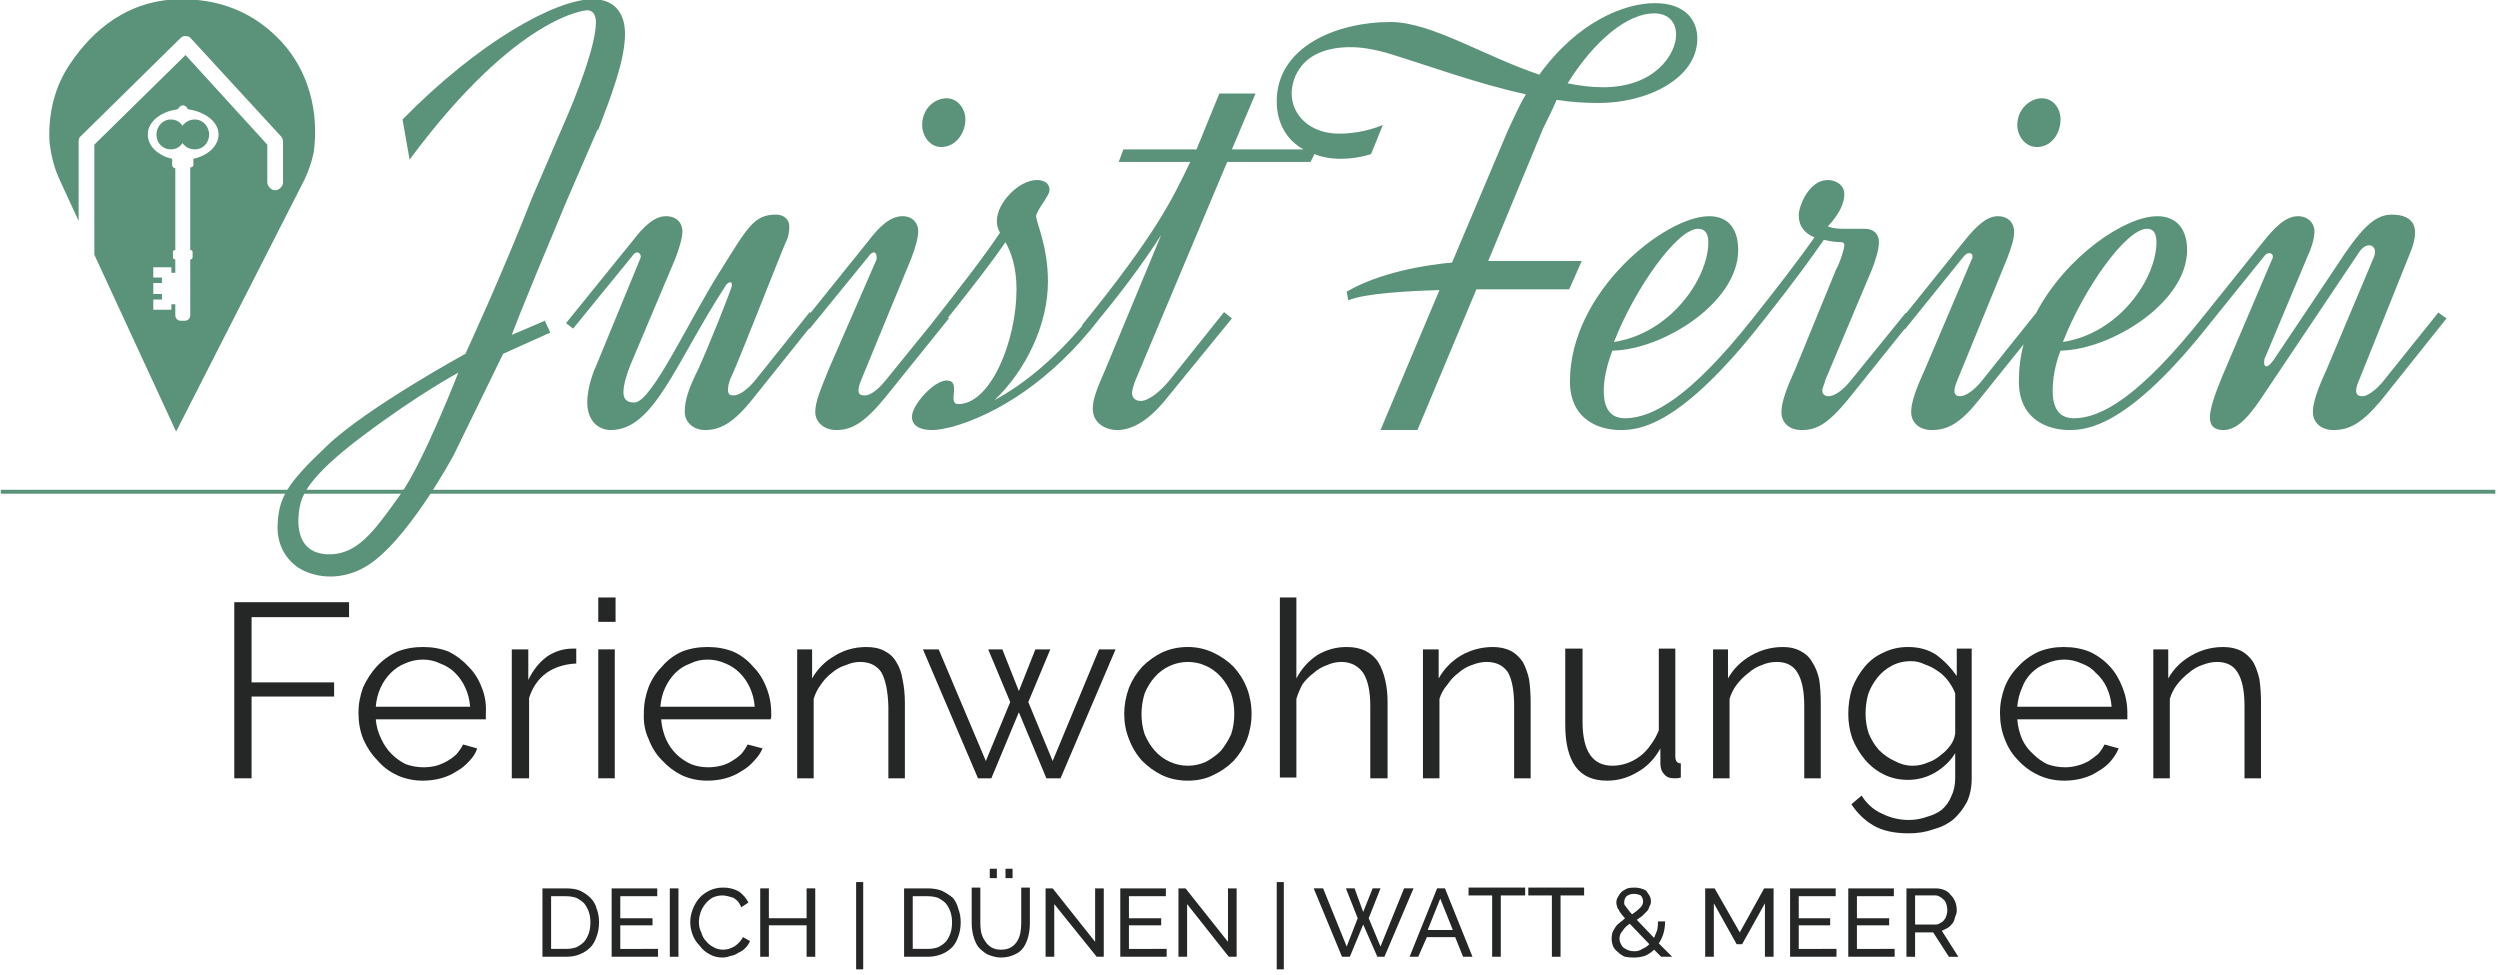<svg version="1.2" xmlns="http://www.w3.org/2000/svg" viewBox="0 0 318 124" width="318" height="124">
	<title>logo-new1-svg</title>
	<style>
		.s0 { fill: #5a927a } 
		.s1 { fill: #252626 } 
	</style>
	<path id="Layer" class="s0" d="m0.1 62.3h317.3v0.5h-317.3z"/>
	<g id="Layer">
		<path id="Layer" fill-rule="evenodd" class="s1" d="m69 121.7v-8.7h3q1.1 0 1.8 0.3 0.8 0.4 1.3 0.9 0.6 0.6 0.8 1.4 0.3 0.8 0.3 1.7 0 1-0.3 1.8-0.3 0.9-0.8 1.4-0.6 0.6-1.4 0.9-0.7 0.3-1.7 0.3h-3zm6.1-4.4q0-0.7-0.2-1.3-0.2-0.6-0.6-1.1-0.4-0.4-1-0.7-0.6-0.2-1.3-0.2h-1.9v6.7h1.9q0.7 0 1.3-0.2 0.6-0.3 1-0.7 0.4-0.5 0.6-1.1 0.2-0.6 0.2-1.4z"/>
		<path id="Layer" class="s1" d="m83.7 120.7v1h-5.9v-8.7h5.8v1h-4.7v2.8h4.1v0.9h-4.1v3z"/>
		<path id="Layer" class="s1" d="m85.2 121.7v-8.7h1.1v8.7z"/>
		<path id="Layer" class="s1" d="m87.8 117.3q0-0.8 0.3-1.6 0.3-0.8 0.8-1.4 0.5-0.6 1.3-1 0.8-0.4 1.8-0.4 1.1 0 2 0.5 0.8 0.6 1.2 1.4l-0.9 0.6q-0.2-0.4-0.4-0.7-0.3-0.3-0.6-0.5-0.4-0.1-0.7-0.2-0.4-0.1-0.7-0.1-0.7 0-1.3 0.3-0.5 0.3-0.9 0.8-0.4 0.5-0.6 1.1-0.2 0.6-0.2 1.2 0 0.7 0.3 1.3 0.2 0.7 0.6 1.1 0.4 0.5 1 0.8 0.5 0.3 1.2 0.3 0.3 0 0.7-0.1 0.3-0.1 0.7-0.3 0.3-0.2 0.6-0.5 0.3-0.3 0.5-0.7l0.9 0.5q-0.2 0.5-0.6 0.9-0.4 0.4-0.9 0.6-0.4 0.3-1 0.4-0.5 0.2-1 0.2-0.9 0-1.6-0.4-0.8-0.4-1.3-1.1-0.6-0.6-0.9-1.4-0.3-0.8-0.3-1.6z"/>
		<path id="Layer" class="s1" d="m103.7 113v8.7h-1.1v-4h-4.8v4h-1.1v-8.7h1.1v3.8h4.8v-3.8z"/>
		<path id="Layer" class="s1" d="m108.9 123.3v-11.1h0.9v11.1z"/>
		<path id="Layer" fill-rule="evenodd" class="s1" d="m115 121.7v-8.7h3q1 0 1.8 0.3 0.8 0.4 1.4 0.9 0.5 0.6 0.7 1.4 0.3 0.8 0.3 1.7 0 1-0.3 1.8-0.3 0.9-0.8 1.4-0.6 0.6-1.4 0.9-0.8 0.3-1.7 0.3h-3zm6.1-4.4q0-0.7-0.2-1.3-0.2-0.6-0.6-1.1-0.4-0.4-1-0.7-0.6-0.2-1.3-0.2h-1.9v6.7h1.9q0.7 0 1.3-0.2 0.6-0.3 1-0.7 0.4-0.5 0.6-1.1 0.2-0.6 0.2-1.4z"/>
		<path id="Layer" class="s1" d="m127.3 120.8q0.8 0 1.3-0.3 0.5-0.3 0.8-0.8 0.3-0.5 0.4-1.1 0.1-0.6 0.1-1.2v-4.5h1.1v4.5q0 0.9-0.2 1.7-0.2 0.8-0.6 1.4-0.4 0.6-1.1 0.9-0.8 0.4-1.8 0.4c-0.6 0-1.2-0.2-1.7-0.4q-0.7-0.4-1.2-1-0.4-0.6-0.6-1.4-0.2-0.8-0.2-1.6v-4.5h1.1v4.5q0 0.6 0.1 1.2 0.2 0.7 0.5 1.1 0.3 0.5 0.8 0.8 0.5 0.3 1.2 0.3zm-1.4-9.1v-1.2h0.9v1.2zm2 0v-1.2h0.9v1.2z"/>
		<path id="Layer" class="s1" d="m134.1 115v6.7h-1.1v-8.7h0.9l5.4 6.8v-6.8h1.1v8.7h-0.9l-5.4-6.7z"/>
		<path id="Layer" class="s1" d="m148.4 120.7v1h-5.9v-8.7h5.8v1h-4.7v2.8h4.1v0.9h-4.1v3z"/>
		<path id="Layer" class="s1" d="m151 115v6.7h-1.1v-8.7h0.9l5.4 6.8v-6.8h1.1v8.7h-1l-5.3-6.7z"/>
		<path id="Layer" class="s1" d="m162.4 123.3v-11.1h0.9v11.1z"/>
		<path id="Layer" class="s1" d="m171.2 113h1.1l1.1 3 1.2-3h1l-1.5 3.8 1.5 3.6 3-7.4h1.2l-3.7 8.7h-0.9l-1.8-4.1-1.7 4.1h-1l-3.6-8.7h1.2l3 7.4 1.4-3.6-1.5-3.8z"/>
		<path id="Layer" fill-rule="evenodd" class="s1" d="m182.8 113h1l3.5 8.7h-1.2l-1-2.5h-3.6l-1.1 2.5h-1.1zm2 5.3l-1.6-4-1.6 4z"/>
		<path id="Layer" class="s1" d="m193.9 113.9h-3v7.8h-1.1v-7.8h-3v-1h7.2v1z"/>
		<path id="Layer" class="s1" d="m201.5 113.9h-3v7.8h-1.1v-7.8h-3v-1h7.1v1z"/>
		<path id="Layer" fill-rule="evenodd" class="s1" d="m211.3 121.7l-0.9-0.9q-0.5 0.5-1.2 0.8-0.7 0.2-1.4 0.2-0.6 0-1.1-0.1-0.5-0.2-0.9-0.6-0.4-0.3-0.6-0.7-0.2-0.5-0.2-1 0-0.4 0.1-0.8 0.2-0.4 0.4-0.7 0.2-0.3 0.6-0.6 0.3-0.2 0.6-0.5-0.3-0.3-0.5-0.6-0.2-0.2-0.3-0.5-0.2-0.2-0.2-0.4-0.1-0.2-0.1-0.5 0-0.4 0.2-0.7 0.2-0.4 0.5-0.7 0.3-0.2 0.7-0.4 0.4-0.1 0.9-0.1 0.4 0 0.8 0.1 0.4 0.1 0.7 0.3 0.2 0.3 0.4 0.6 0.2 0.3 0.2 0.8 0 0.3-0.2 0.6-0.1 0.4-0.3 0.6-0.3 0.3-0.6 0.6-0.3 0.2-0.7 0.5l2.2 2.3q0.2-0.5 0.4-1 0.1-0.5 0.1-1.1h0.9q0 0.8-0.2 1.5-0.2 0.7-0.6 1.3l1.7 1.7c0 0-1.4 0-1.4 0zm-3.4-0.7q0.6 0 1-0.3 0.5-0.2 0.9-0.6l-2.5-2.6q-0.6 0.4-0.9 0.9-0.4 0.4-0.4 1 0 0.4 0.2 0.7 0.1 0.3 0.4 0.5 0.3 0.2 0.6 0.3 0.3 0.1 0.7 0.1zm-1.3-6.2q0 0.1 0 0.2 0.1 0.2 0.2 0.3 0.1 0.2 0.3 0.4 0.2 0.3 0.5 0.6 0.6-0.4 1-0.8 0.4-0.4 0.4-0.8 0-0.5-0.3-0.8-0.4-0.2-0.9-0.2-0.5 0-0.9 0.3-0.3 0.3-0.3 0.8z"/>
		<path id="Layer" class="s1" d="m224.5 121.7v-6.8l-2.9 5.2h-0.7l-2.9-5.2v6.8h-1.1v-8.7h1.2l3.2 5.6 3.1-5.6h1.2v8.7z"/>
		<path id="Layer" class="s1" d="m233.6 120.7v1h-5.9v-8.7h5.8v1h-4.7v2.8h4v0.9h-4v3z"/>
		<path id="Layer" class="s1" d="m241 120.7v1h-5.9v-8.7h5.8v1h-4.7v2.8h4.1v0.9h-4.1v3z"/>
		<path id="Layer" fill-rule="evenodd" class="s1" d="m242.5 121.7v-8.7h3.7q0.6 0 1.1 0.2 0.5 0.2 0.8 0.6 0.4 0.4 0.6 0.9 0.2 0.5 0.2 1.1 0 0.4-0.2 0.8-0.1 0.5-0.3 0.8-0.3 0.4-0.6 0.6-0.4 0.2-0.8 0.4l2.1 3.3h-1.2l-2-3.1h-2.3v3.1zm1.1-4.1zm2.6 0q0.4 0 0.6-0.2 0.3-0.1 0.5-0.4 0.2-0.2 0.3-0.6 0.1-0.3 0.1-0.6 0-0.4-0.1-0.7-0.1-0.4-0.3-0.6-0.3-0.3-0.5-0.4-0.3-0.2-0.6-0.2h-2.6v3.7z"/>
	</g>
	<g id="Layer">
		<path id="Layer" class="s1" d="m29.8 99v-22.4h14.6v1.9h-12.4v8.3h10.5v1.8h-10.5v10.4z"/>
		<path id="Layer" fill-rule="evenodd" class="s1" d="m53.8 99.3q-1.8 0-3.3-0.7-1.5-0.7-2.5-1.9-1.1-1.1-1.8-2.7-0.6-1.5-0.6-3.3c0-1.2 0.2-2.2 0.6-3.3q0.7-1.5 1.7-2.6 1.1-1.2 2.6-1.9 1.5-0.6 3.3-0.6 1.8 0 3.3 0.6 1.4 0.7 2.5 1.9 1.1 1.1 1.7 2.7 0.6 1.5 0.5 3.2v0.5q0 0.2 0 0.3h-14q0.1 1.3 0.7 2.5 0.5 1.1 1.3 1.9 0.8 0.8 1.8 1.3 1.1 0.4 2.3 0.4 0.8 0 1.6-0.2 0.7-0.2 1.4-0.6 0.7-0.4 1.2-0.9 0.5-0.6 0.8-1.2l1.8 0.5q-0.3 0.9-1 1.6-0.7 0.8-1.6 1.3-0.9 0.6-2 0.9-1.1 0.3-2.3 0.3zm6-9.4q-0.1-1.3-0.6-2.4-0.5-1.1-1.3-1.9-0.8-0.8-1.9-1.2-1-0.5-2.2-0.5-1.2 0-2.3 0.5-1 0.4-1.8 1.2-0.8 0.8-1.3 1.9-0.5 1.1-0.6 2.4z"/>
		<path id="Layer" class="s1" d="m73.3 84.4q-2.2 0.1-3.8 1.2-1.6 1.2-2.2 3.2v10.2h-2.2v-16.4h2.1v3.9q0.9-1.9 2.4-3 1.5-1 3.3-1 0.2 0 0.4 0z"/>
		<path id="Layer" class="s1" d="m76.1 79.1v-3.1h2.2v3.1zm0 19.9v-16.4h2.1v16.4z"/>
		<path id="Layer" fill-rule="evenodd" class="s1" d="m90 99.3q-1.8 0-3.3-0.7-1.4-0.7-2.5-1.9-1.1-1.1-1.7-2.7-0.7-1.5-0.6-3.3c0-1.2 0.2-2.2 0.6-3.3q0.6-1.5 1.7-2.6 1-1.2 2.5-1.9 1.5-0.6 3.3-0.6 1.8 0 3.3 0.6 1.5 0.7 2.5 1.9 1.1 1.1 1.7 2.7 0.6 1.5 0.6 3.2v0.5q0 0.2-0.1 0.3h-13.9q0.1 1.3 0.6 2.5 0.5 1.1 1.3 1.9 0.8 0.8 1.9 1.3 1 0.4 2.2 0.4 0.8 0 1.6-0.2 0.8-0.2 1.4-0.6 0.7-0.4 1.2-0.9 0.5-0.6 0.8-1.2l1.9 0.5q-0.4 0.9-1.1 1.6-0.7 0.8-1.6 1.3-0.9 0.6-2 0.9-1.1 0.3-2.3 0.3zm6-9.4q-0.1-1.3-0.6-2.4-0.5-1.1-1.3-1.9-0.8-0.8-1.8-1.2-1.1-0.5-2.3-0.5-1.2 0-2.2 0.5-1.1 0.4-1.9 1.2-0.8 0.8-1.3 1.9-0.5 1.1-0.6 2.4z"/>
		<path id="Layer" class="s1" d="m115.1 99h-2.1v-9.2q-0.1-2.9-0.9-4.3-0.9-1.3-2.7-1.3-0.9 0-1.8 0.4-1 0.3-1.8 1-0.8 0.6-1.4 1.5-0.6 0.8-0.9 1.8v10.1h-2.1v-16.4h1.9v3.7q1-1.8 2.9-2.9 1.8-1.1 4-1.1 1.4 0 2.3 0.5 1 0.5 1.5 1.4 0.6 0.9 0.8 2.2 0.3 1.4 0.3 3v9.6z"/>
		<path id="Layer" class="s1" d="m139.8 82.6h2.1l-7 16.4h-1.8l-3.5-8.4-3.5 8.4h-1.7l-7-16.4h2l6 14.2 3.1-7.5-2.8-6.7h1.8l2.1 5.3 2.1-5.3h1.9l-2.8 6.7 3.1 7.5z"/>
		<path id="Layer" fill-rule="evenodd" class="s1" d="m151.1 99.3q-1.8 0-3.3-0.7-1.4-0.7-2.5-1.8-1.1-1.2-1.7-2.8-0.6-1.5-0.6-3.2c0-1.1 0.2-2.2 0.6-3.3q0.6-1.5 1.7-2.7 1.1-1.1 2.5-1.8 1.5-0.7 3.3-0.7 1.7 0 3.2 0.7 1.5 0.7 2.6 1.8 1.1 1.2 1.7 2.7 0.6 1.6 0.6 3.3 0 1.7-0.6 3.3-0.6 1.5-1.7 2.7-1.1 1.1-2.6 1.8-1.4 0.7-3.2 0.7zm-5.9-8.5q0 1.4 0.4 2.6 0.5 1.2 1.3 2.1 0.8 0.9 1.9 1.4 1.1 0.5 2.3 0.5 1.2 0 2.3-0.5 1.1-0.6 1.9-1.4 0.8-1 1.3-2.1 0.4-1.2 0.4-2.6 0-1.4-0.4-2.6-0.5-1.2-1.3-2.1-0.8-0.9-1.9-1.4-1.1-0.5-2.3-0.5-1.2 0-2.3 0.5-1.1 0.5-1.9 1.4-0.8 0.9-1.3 2.1-0.4 1.3-0.4 2.6z"/>
		<path id="Layer" class="s1" d="m176.5 99h-2.2v-9.2q0-2.8-0.9-4.2-1-1.4-2.8-1.4-0.9 0-1.8 0.4-0.9 0.3-1.7 1-0.8 0.6-1.4 1.4-0.5 0.9-0.8 1.9v10h-2.1v-22.9h2.1v10.3q1-1.9 2.7-3 1.7-1 3.7-1 1.4 0 2.4 0.5 1 0.5 1.6 1.4 0.6 1 0.9 2.3 0.3 1.3 0.3 2.8v9.6z"/>
		<path id="Layer" class="s1" d="m194.8 99h-2.2v-9.2q0-2.9-0.8-4.3-0.9-1.3-2.7-1.3-0.9 0-1.9 0.4-0.9 0.3-1.7 1-0.8 0.6-1.4 1.5-0.7 0.8-1 1.8v10.1h-2.1v-16.4h2v3.7q1-1.8 2.8-2.9 1.9-1.1 4.1-1.1 1.3 0 2.3 0.5 0.9 0.5 1.5 1.4 0.5 0.9 0.8 2.2 0.2 1.4 0.2 3v9.6z"/>
		<path id="Layer" class="s1" d="m204.4 99.3q-2.7 0-4-1.8-1.3-1.8-1.3-5.3v-9.7h2.2v9.3q0 5.6 3.8 5.6 0.9 0 1.8-0.3 0.9-0.3 1.7-0.9 0.8-0.6 1.4-1.5 0.6-0.8 1-1.8v-10.4h2.1v13.7q0 0.9 0.7 0.9v1.8q-0.3 0.1-0.6 0.1h-0.3q-0.8 0-1.2-0.5-0.5-0.5-0.5-1.4v-1.9q-1.1 2-2.9 3-1.8 1.1-3.9 1.1z"/>
		<path id="Layer" class="s1" d="m231.6 99h-2.1v-9.2q0-2.9-0.9-4.3-0.8-1.3-2.6-1.3-1 0-1.9 0.4-0.9 0.3-1.7 1-0.8 0.6-1.5 1.5-0.6 0.8-0.9 1.8v10.1h-2.1v-16.4h1.9v3.7q1-1.8 2.9-2.9 1.9-1.1 4.1-1.1 1.3 0 2.2 0.5 1 0.5 1.5 1.4 0.6 0.9 0.9 2.2 0.2 1.4 0.2 3v9.6z"/>
		<path id="Layer" fill-rule="evenodd" class="s1" d="m242.7 99.2q-1.7 0-3.1-0.7-1.4-0.7-2.4-1.9-1-1.2-1.6-2.7-0.5-1.5-0.5-3.1 0-1.7 0.5-3.3 0.6-1.5 1.6-2.7 1-1.2 2.4-1.8 1.4-0.7 3.1-0.7 2.1 0 3.6 1 1.5 1.1 2.6 2.7v-3.5h1.9v16.5q0 1.7-0.6 3-0.7 1.3-1.7 2.2-1.1 0.9-2.6 1.3-1.4 0.5-3.1 0.5-2.8 0-4.5-1-1.7-1-2.8-2.7l1.3-1.1q1 1.6 2.6 2.3 1.6 0.8 3.4 0.8 1.2 0 2.3-0.4 1.1-0.3 1.9-0.9 0.8-0.7 1.2-1.7 0.5-1 0.5-2.3v-3.2q-0.9 1.5-2.6 2.5-1.6 0.9-3.4 0.9zm0.6-1.8q1 0 1.9-0.4 0.9-0.3 1.6-0.9 0.8-0.6 1.3-1.3 0.5-0.7 0.6-1.5v-5.1q-0.3-0.8-0.9-1.6-0.6-0.8-1.4-1.3-0.7-0.5-1.6-0.8-0.8-0.4-1.7-0.4-1.4 0-2.5 0.6-1.1 0.6-1.8 1.5-0.8 1-1.2 2.2-0.3 1.2-0.3 2.4 0 1.3 0.4 2.5 0.5 1.2 1.3 2.1 0.9 0.9 2 1.4 1.1 0.6 2.3 0.6z"/>
		<path id="Layer" fill-rule="evenodd" class="s1" d="m262.6 99.3q-1.8 0-3.3-0.7-1.5-0.7-2.6-1.9-1.1-1.1-1.7-2.7-0.6-1.5-0.6-3.3c0-1.2 0.2-2.2 0.6-3.3q0.6-1.5 1.7-2.6 1.1-1.2 2.6-1.9 1.5-0.6 3.2-0.6 1.8 0 3.3 0.6 1.5 0.7 2.6 1.9 1 1.1 1.6 2.7 0.6 1.5 0.6 3.2v0.5q0 0.2 0 0.3h-14q0.1 1.3 0.6 2.5 0.5 1.1 1.4 1.9 0.8 0.8 1.8 1.3 1.1 0.4 2.3 0.4 0.7 0 1.5-0.2 0.8-0.2 1.5-0.6 0.6-0.4 1.2-0.9 0.5-0.6 0.8-1.2l1.8 0.5q-0.4 0.9-1 1.6-0.7 0.8-1.6 1.3-0.9 0.6-2 0.9-1.1 0.3-2.3 0.3zm6-9.4q-0.1-1.3-0.6-2.4-0.5-1.1-1.4-1.9-0.7-0.8-1.8-1.2-1.1-0.5-2.2-0.5-1.2 0-2.3 0.5-1.1 0.4-1.9 1.2-0.8 0.8-1.2 1.9-0.5 1.1-0.6 2.4z"/>
		<path id="Layer" class="s1" d="m287.6 99h-2.1v-9.2q0-2.9-0.9-4.3-0.8-1.3-2.6-1.3-0.9 0-1.9 0.4-0.9 0.3-1.7 1-0.8 0.6-1.5 1.5-0.6 0.8-0.9 1.8v10.1h-2.1v-16.4h1.9v3.7q1-1.8 2.9-2.9 1.9-1.1 4.1-1.1 1.3 0 2.3 0.5 0.9 0.5 1.5 1.4 0.5 0.9 0.8 2.2 0.2 1.4 0.2 3v9.6z"/>
	</g>
	<g id="Layer">
		<g id="Layer">
			<g id="Layer">
				<path id="Layer" class="s0" d="m117.3 15.9c0-2.1 1.6-3.4 3.1-3.4 1.4 0 2.4 1.3 2.4 2.7 0 1.7-1.2 3.5-3.1 3.5-1.4 0-2.4-1.4-2.4-2.8z"/>
				<path id="Layer" fill-rule="evenodd" class="s0" d="m189.4 33.2h11.8l-1.6 3.6h-11.8l-7.5 17.9h-4.7l7.5-17.8c-3.7 0.1-9.5 0.4-11.6 1.3l-0.2-1.1c4.1-2.4 9.9-3.4 13.4-3.7l7.1-16.8c0.8-1.7 1.5-3.3 2.3-4.6-6.4-1.4-12.8-3.8-17.8-5.3q-2.5-0.7-4.5-0.7c-6.4 0-7.5 4.1-7.5 5.9 0 2.7 2.3 5.1 6 5.1 1.4 0 3.4-0.2 5.6-1.1l-1.5 3.7c-0.9 0.3-2.3 0.6-3.9 0.6-1.2 0-2.3-0.2-3.3-0.6l-0.5 1h-10.6l-11.6 27.6c-0.2 0.5-0.5 1.3-0.5 1.8 0 0.6 0.4 1 1.1 1 1.1 0 2.7-1.4 3.8-2.8l6.8-8.5 1 0.8-8 9.8c-2.4 3.1-4.6 4.4-6.6 4.4-1.5 0-3.1-0.9-3.1-2.7 0-1.2 0.5-2.5 1.6-5l7.1-17.1c-1.5 2.3-3.7 5.6-7.9 10.7-6 7.8-13 12.1-18.7 13.7-0.9 0.2-1.7 0.4-2.5 0.4-1.2 0-2.6-0.3-2.6-1.7 0-1.5 2.8-4.6 4.4-4.6 2 0 0 3 1.5 3 4.1 0 7.4-8 7.4-14.6 0-2.9-0.7-4.7-1.4-6-1.5 2.2-3.8 5.2-7.3 9.6l0.1 0.1-8.3 10.3c-2.5 3-4.1 3.9-6 3.9-1.6 0-2.7-1-2.7-2.3 0-1.3 0.7-2.9 1.7-5.4l6.1-14c0-0.2 0-0.3 0-0.4 0-0.3-0.2-0.5-0.3-0.5-0.3 0-0.5 0.2-0.7 0.5l-7.5 9.2h-0.1l-7.2 9c-2.4 3-4.1 3.9-6 3.9-1.5 0-2.6-1-2.6-2.3 0-1.5 0.5-3 1.7-5.4 1.2-2.6 4.3-10.3 4.3-10.7q0-0.4-0.2-0.4c-0.2 0-0.5 0.2-0.7 0.6-6.3 9.7-9 18.2-14.5 18.2-1.7 0-3-1.3-3-3.5 0-1.9 0.8-4 1.1-4.6l5.6-13.6c0.1-0.2 0.1-0.3 0.1-0.4 0-0.3-0.3-0.5-0.4-0.5-0.3 0-0.5 0.2-0.7 0.5l-7.5 9.2-0.9-0.7 8.5-10.5c1.3-1.7 2.7-3.1 4.2-3.1 1.5 0 2.1 1 2.1 1.9 0 0.9-0.4 2.2-0.9 3.5l-5.7 13.5c-0.5 1.2-0.9 2.6-0.9 3.5 0 1.1 0.7 1.3 1.4 1.3 2.2 0 7-10.6 10.9-16.7 3.5-5.6 4.3-7.2 7.1-7.2 1 0 1.7 0.6 1.7 1.5 0 0.6-0.1 1.4-0.4 1.9-0.6 1.3-6.2 15.7-7.1 17.5-0.2 0.5-0.3 1-0.3 1.4 0 0.6 0.3 0.7 0.7 0.7 0.7 0 1.8-0.7 2.9-2.1l6.8-8.5 0.1 0.1 7.4-9.2c1.3-1.7 2.7-3.1 4.3-3.1 1.4 0 2 1 2 1.9 0 0.9-0.4 2.2-0.9 3.5l-6.3 15.3c-0.2 0.5-0.4 1-0.4 1.4 0 0.6 0.3 0.7 0.8 0.7 0.7 0 1.7-0.7 2.8-2.1l5.6-6.9c4-5.1 6.8-8.7 8.8-11.7-0.3-0.5-0.4-1-0.4-1.5 0-2.3 2.8-5.2 5.1-5.2 0.6 0 1.6 0.2 1.6 1.3 0 0.7-1.7 2.6-1.7 3.3 0 0.8 1.5 3.8 1.5 8.3 0 5.6-2.9 11.4-6.8 15.1 3.5-1.9 7.3-4.9 11.2-9.5h-0.1c9.4-11.6 11.5-16 13.8-20.8h-9.1l0.6-1.6h9.3l2.9-7.1h4.6l-3 7.1h9.1c-2-1.1-3.4-3.2-3.4-6.1 0-6.9 7.5-10.1 14.5-10.1 5.1 0 11.8 4.3 18.9 6.7 4.9-6.8 10.9-9.1 14.7-9.1 3.8 0 5.4 2.1 5.4 4.5 0 5.1-6.4 8.2-12.5 8.2-1.7 0-3.5-0.1-5.4-0.4-0.5 1.2-1.1 2.4-1.7 3.6l-7 16.9zm21-31.5c-3.3 0-7.5 3.3-11 8.9 1.5 0.3 3 0.5 4.5 0.5 6.6 0 9.3-4.2 9.3-6.7 0-1.5-0.9-2.7-2.8-2.7z"/>
				<path id="Layer" class="s0" d="m256.6 15.9c0-2.1 1.7-3.4 3.1-3.4 1.5 0 2.4 1.3 2.4 2.7 0 1.7-1.1 3.5-3 3.5-1.5 0-2.5-1.4-2.5-2.8z"/>
				<path id="Layer" fill-rule="evenodd" class="s0" d="m310.2 39.8l1 0.7-8.3 10.4c-2.5 3-4.1 3.8-6.1 3.8-1.5 0-2.6-0.9-2.6-2.3 0-1.2 0.6-2.9 1.7-5.3l6.1-14.5c0.1-0.3 0.1-0.4 0.1-0.6 0-0.4-0.3-0.8-0.7-0.8-0.4 0-0.9 0.2-1.4 1l-12.4 18.5c-2 3-3.4 4-4.8 4-1.1 0-1.7-0.5-1.7-1.6 0-1.1 0.6-2.9 1.6-5.3l6.3-14.8c0.1-0.1 0.1-0.3 0.1-0.4 0-0.3-0.3-0.4-0.4-0.4-0.3 0-0.5 0.1-0.7 0.4l-6.7 8.3c-10.5 13.4-15.8 13.8-18.1 13.8-2.4 0-6.4-1.1-6.4-6.2 0-1.6 0.2-3.2 0.6-4.7l-5.7 7.1c-2.4 3-4 3.8-6 3.8-1.5 0-2.6-0.9-2.6-2.3 0-1.2 0.6-2.9 1.7-5.3l6-14.1c0.1-0.1 0.1-0.3 0.1-0.4 0-0.3-0.2-0.4-0.4-0.4-0.3 0-0.4 0.1-0.7 0.4l-7.5 9.3v-0.1l-7.3 9.1c-2.5 3-3.9 3.8-5.8 3.8-1.6 0-2.6-0.9-2.6-2.3 0-1.2 0.6-2.9 1.7-5.3l5.2-12.7c0.6-1.1 1.1-2.8 1.1-3.2 0-0.3-0.2-0.4-0.4-0.4-0.7 0-1.4-0.1-2.2-0.3-1.6 2.3-3.9 5.5-7.8 10.4-10.5 13.4-15.7 13.8-18.1 13.8-2.4 0-6.4-1.1-6.4-6.2 0-11.4 12.1-21 17.7-21 2.6 0 3.7 1.8 3.7 4.3 0 6.7-9.6 12.7-16 12.8-0.7 1.8-1.1 3.6-1.1 5.1 0 2.7 1.2 3.5 2.7 3.5 3.5 0 8.3-2.7 16.1-12.5 3.5-4.4 6.1-7.8 8-10.5-1.2-0.5-2-1.4-2-2.8 0-1.2 1.3-4.5 3.7-4.5 1 0 2.1 0.6 2.1 1.8 0 0.9-0.4 2.3-2.1 4.1 0.8 0.3 1.4 0.3 2.2 0.3 0.9 0 1.7 0 2.4 0 1.4 0 1.9 0.8 1.9 1.7 0 1-0.5 2.5-0.9 3.5l-5.9 14c-0.1 0.5-0.4 1-0.4 1.4 0 0.5 0.4 0.7 0.8 0.7 0.7 0 1.8-0.7 2.9-2.1l6.9-8.5h0.1l7.4-9.2c1.3-1.6 2.7-3.1 4.2-3.1 1.5 0 2.1 1 2.1 2 0 0.9-0.4 2.1-0.9 3.4l-6.3 15.4c-0.2 0.5-0.4 1-0.4 1.4 0 0.5 0.3 0.7 0.7 0.7 0.7 0 1.8-0.7 2.9-2.1l6.8-8.5c3.8-7.2 11.3-12.3 15.4-12.3 2.6 0 3.8 1.8 3.8 4.3 0 6.7-9.7 12.7-16.1 12.8-0.7 1.8-1 3.6-1 5.1 0 2.7 1.2 3.5 2.7 3.5 3.5 0 8.4-2.8 16.5-13l7.7-9.6c1.3-1.6 2.7-3.1 4.3-3.1 1.4 0 2.1 1 2.1 1.9 0 1-0.4 2.2-1 3.5l-5.2 12.4c-0.2 0.3-0.2 0.6-0.2 0.9 0 0.2 0.1 0.4 0.3 0.4q0.3 0 0.9-0.8l7.9-11.8c3.1-4.8 4.9-6.7 7.1-6.7 2 0 3 0.8 3 2.3 0 0.8-0.3 1.8-0.6 2.5l-6.5 16.2c-0.2 0.4-0.4 1-0.4 1.4 0 0.5 0.3 0.7 0.8 0.7 0.6 0 1.7-0.7 2.8-2.1l6.9-8.6zm-47.8 3.7c7.2-1.1 11.9-8.1 11.9-12.7 0-1.3-0.5-1.7-1.2-1.7-2.7 0-8.1 7.7-10.7 14.4zm-46.4-14.4c-2.7 0-8.1 7.7-10.7 14.4 7.2-1.1 12-8.1 12-12.7 0-1.3-0.6-1.7-1.3-1.7z"/>
			</g>
			<g id="Layer">
				<path id="Layer" class="s0" d="m26.6 17.1c0 1.1-0.8 1.9-1.8 1.9-0.7 0-1.2-0.3-1.6-0.8-0.3 0.5-0.8 0.8-1.5 0.8-1 0-1.8-0.8-1.8-1.9 0-1 0.8-1.9 1.8-1.9 0.7 0 1.2 0.3 1.5 0.8 0.4-0.5 0.9-0.8 1.6-0.8 1 0 1.8 0.9 1.8 1.9z"/>
				<path id="Layer" fill-rule="evenodd" class="s0" d="m35.8 5.3c3.5 3.8 4.8 9 4.1 14.1-0.3 1.4-0.8 2.8-1.5 4.1l-16 31.4-10.4-22.5v-14l11.6-11.4 10.4 11.4v4.8c0 0.5 0.5 1 1 1 0.5 0 1-0.5 1-1v-5.2q0-0.4-0.3-0.7l-11.4-12.4c-0.1-0.2-0.4-0.3-0.6-0.3-0.3-0.1-0.6 0.1-0.8 0.3l-12.6 12.4c-0.2 0.1-0.3 0.4-0.3 0.7v10.1l-2.4-5.2c-0.7-1.5-1.1-3.1-1.3-4.8-0.2-3.5 0.6-7.1 2.7-10.1 2.7-4 7.2-8.1 14.1-8.1 5.9 0 9.9 2.4 12.7 5.4zm-11.2 14.9c1.8-0.4 3.2-1.6 3.2-3.1 0-1.6-1.7-2.9-3.9-3.2-0.1-0.3-0.4-0.5-0.6-0.5-0.3 0-0.5 0.2-0.7 0.5-2.2 0.3-3.8 1.6-3.8 3.2 0 1.5 1.3 2.7 3.1 3.1v0.8c0 0.2 0.2 0.4 0.4 0.4v10.4c-0.2 0-0.3 0.1-0.3 0.3v0.6c0 0.2 0.1 0.3 0.3 0.3v1.7h-0.5v-0.7h-2.3v1.3h1.1v0.7h-1.1v1.4h1.1v0.7h-1.1v1.3h2.3v-0.7h0.5v1.4c0 0.4 0.3 0.7 0.7 0.7h0.5c0.4 0 0.7-0.3 0.7-0.7v-7.1c0.2 0 0.3-0.1 0.3-0.3v-0.6c0-0.2-0.1-0.3-0.3-0.3v-10.5c0.2 0 0.4-0.1 0.4-0.3v-0.8z"/>
			</g>
		</g>
		<path id="Layer" fill-rule="evenodd" class="s0" d="m76 16.5l-3.9 9c-6.3 15-7 17.1-7 17.1l4.2-1.8 0.7 1.5-6 2.7-6.3 12.9c0 0-6.1 11.4-11.4 14.3-4.6 2.5-8.2 0.1-8.2 0.1 0 0-2.8-1.5-2.8-5.2 0.1-3.7 1-5.4 6.3-10.4 5-4.8 17.6-11.7 17.6-11.7 0 0 4.6-9.9 8.5-19.9l3.7-8.6c2.3-5.2 4.4-10.9 4.4-13.7 0-0.9-0.4-1.5-1.1-1.5 0 0-8.8 0.4-22.6 19l-0.9-5.1c9.7-9.9 19.5-15.3 24.2-15.3 2.8 0 4.1 1.8 4.1 4.4 0 3.4-1.8 8-3.4 12.2zm-17.7 30.9c0 0-4.9 2.6-12.1 8-7.2 5.4-7.8 7.7-8.1 9.2-0.2 1.2-0.8 5.6 3.4 5.9 3.9 0.2 6-2.8 9.5-7.7 2.9-4.1 7.3-15.4 7.3-15.4z"/>
	</g>
</svg>